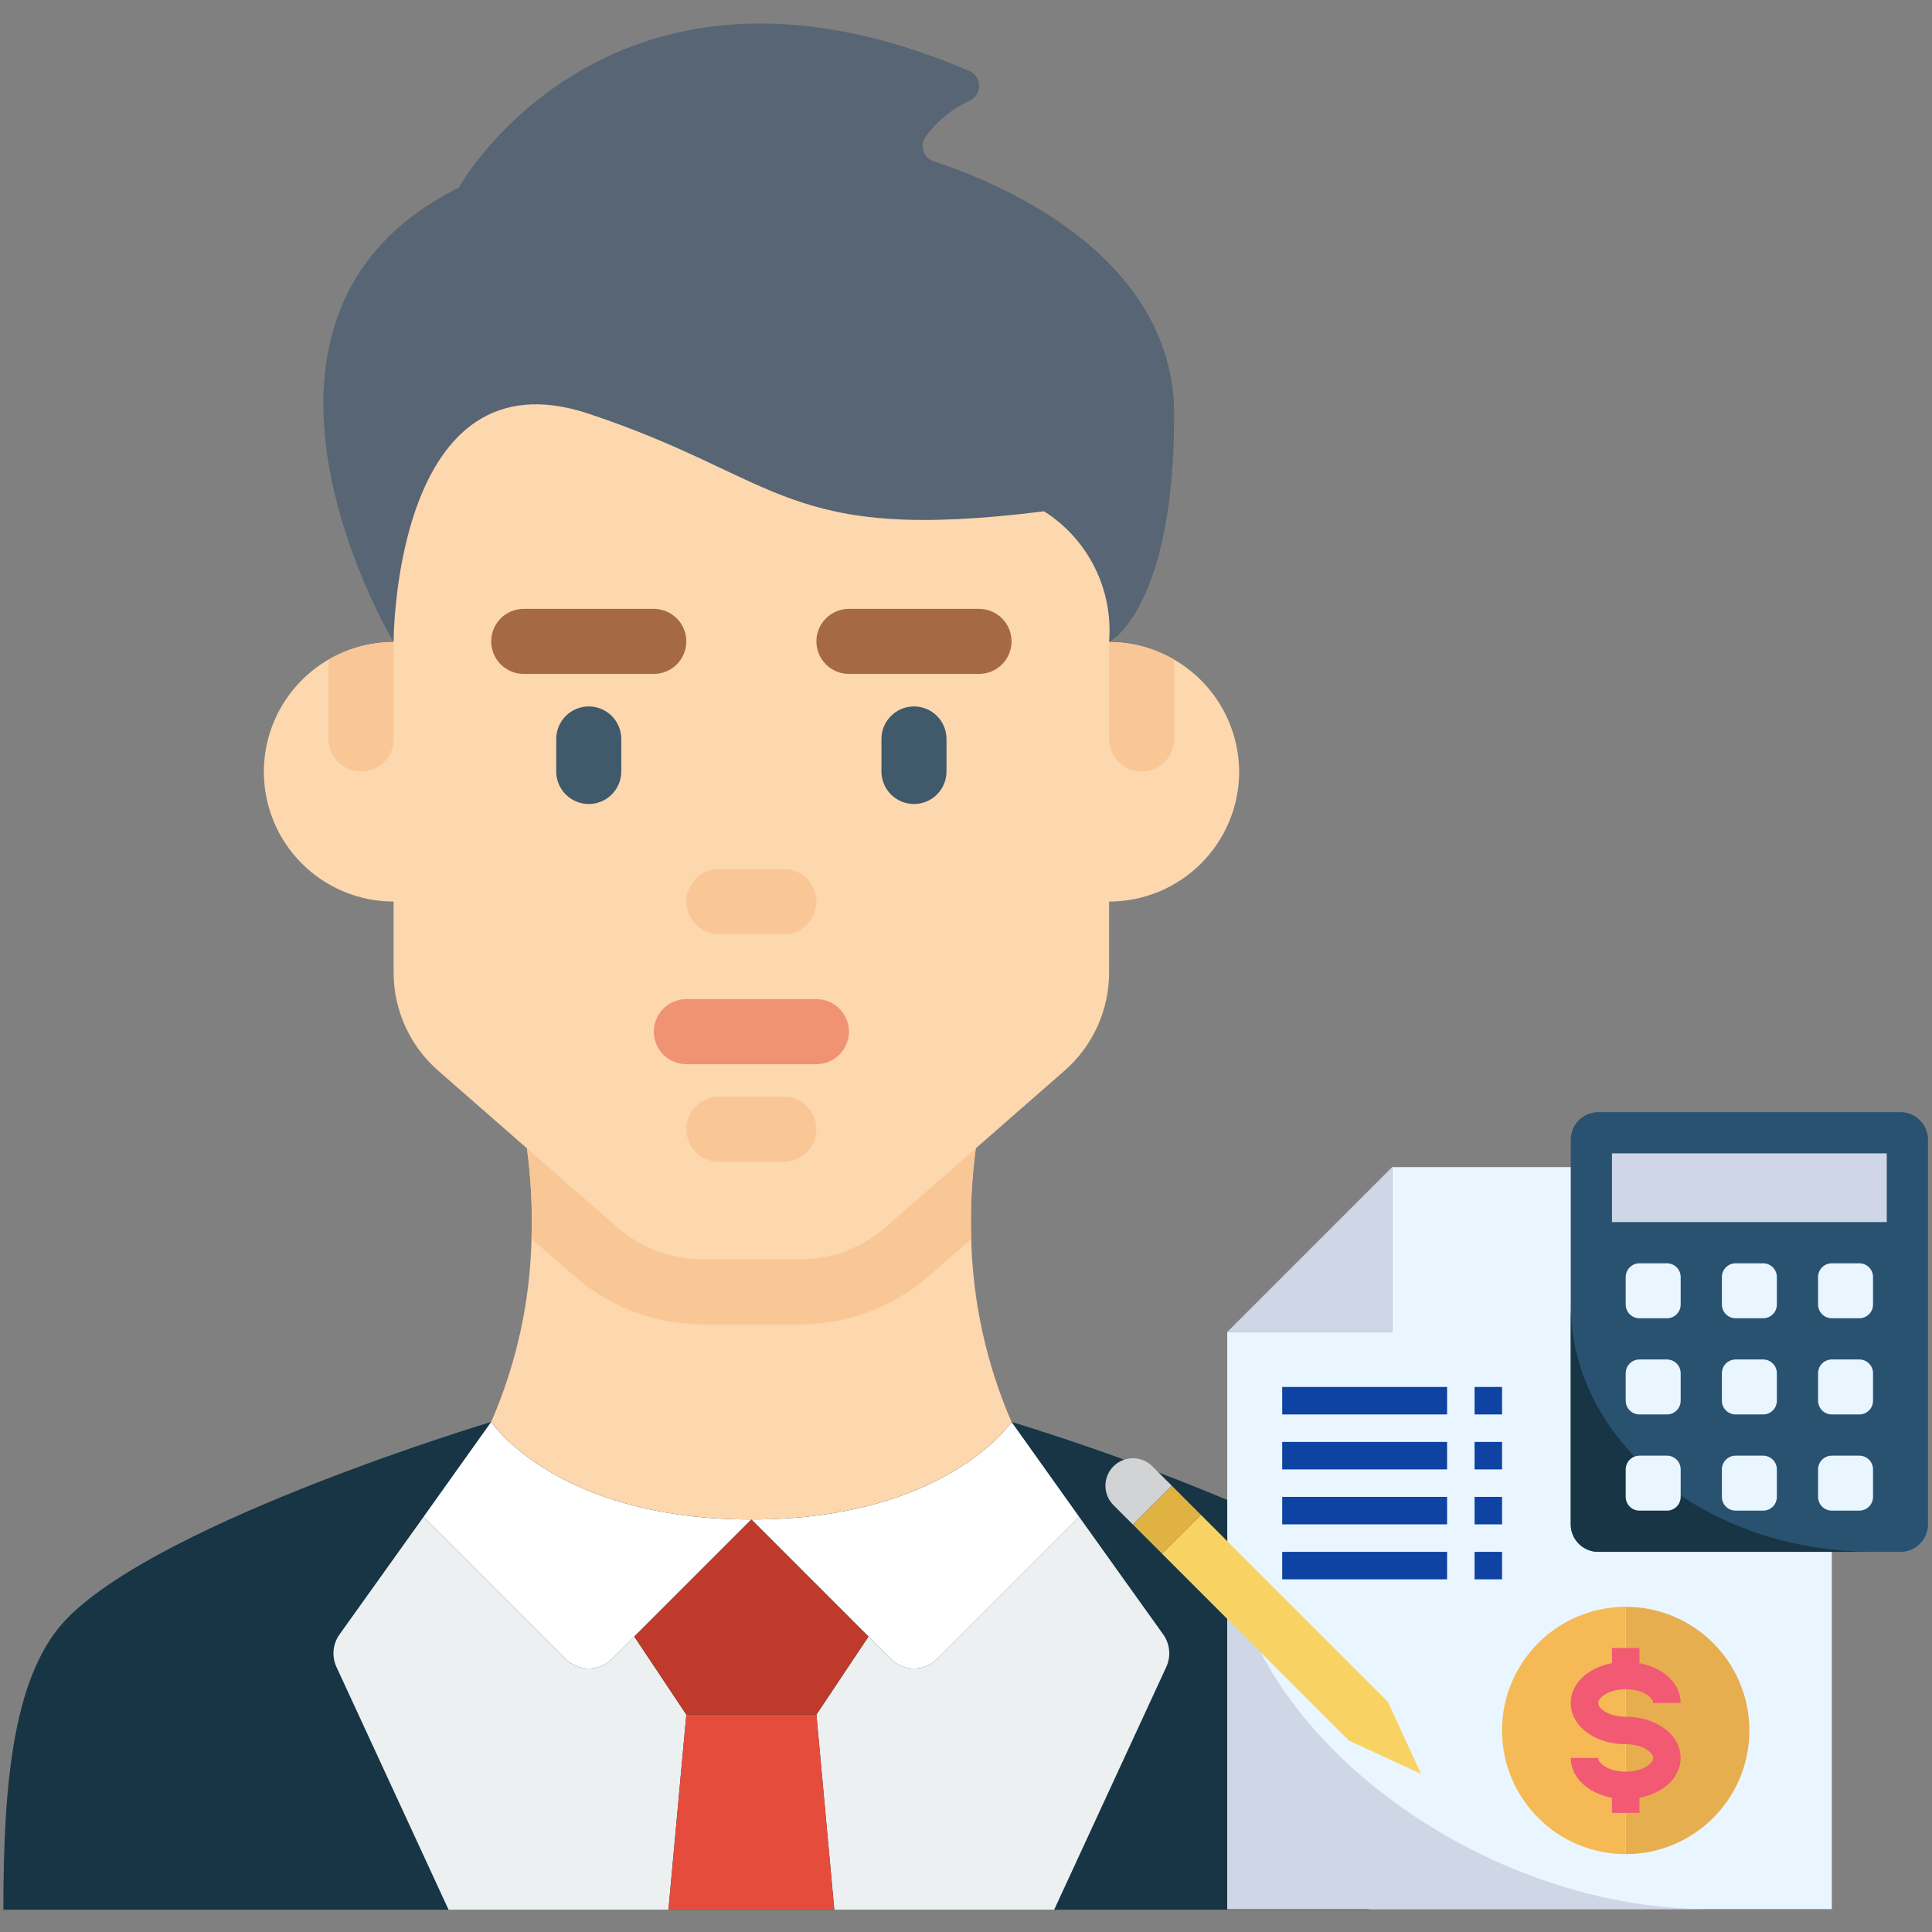 <svg width="575" height="575" viewBox="0 0 575 575" fill="none" xmlns="http://www.w3.org/2000/svg">
<rect x="0" y="0" width="575" height="575" fill="#808080" stroke="none"/>
<path d="M301.054 423.19C330.816 432.308 359.921 443.445 388.167 456.525L407.525 568.378H1C1 529.661 4.097 497.526 20.358 481.265C49.396 452.228 146.188 423.19 146.188 423.19H301.054Z" fill="#173545"/>
<path d="M347.128 496.074L313.735 568.377H248.304L242.98 510.302L258.467 487.072L265.146 493.751C266.973 495.565 269.443 496.582 272.018 496.582C274.592 496.582 277.063 495.565 278.89 493.751L321.188 451.453L346.16 486.395C347.162 487.779 347.779 489.404 347.949 491.104C348.119 492.804 347.836 494.519 347.128 496.074Z" fill="#ECF0F1"/>
<path d="M321.185 451.453L278.887 493.751C277.059 495.565 274.589 496.582 272.015 496.582C269.44 496.582 266.97 495.565 265.142 493.751L223.619 452.228C281.694 452.228 301.052 423.19 301.052 423.19L321.185 451.453ZM223.619 452.228L182.095 493.751C180.268 495.565 177.797 496.582 175.223 496.582C172.648 496.582 170.178 495.565 168.351 493.751L126.053 451.453L146.185 423.19C146.185 423.19 165.544 452.228 223.619 452.228Z" fill="white"/>
<path d="M204.262 510.302L198.939 568.377H133.508L100.114 496.074C99.407 494.519 99.124 492.804 99.294 491.104C99.464 489.404 100.081 487.779 101.082 486.395L126.055 451.453L168.353 493.751C170.18 495.565 172.65 496.582 175.225 496.582C177.799 496.582 180.269 495.565 182.097 493.751L188.776 487.072L204.262 510.302Z" fill="#ECF0F1"/>
<path d="M248.303 568.377H198.939L204.263 510.302H242.98L248.303 568.377Z" fill="#E64C3C"/>
<path d="M258.465 487.073L242.979 510.303H204.262L188.775 487.073L223.62 452.228L258.465 487.073Z" fill="#C03A2B"/>
<path d="M349.449 123.426C349.449 181.405 330.091 191.084 330.091 191.084V190.89H117.149V191.084C117.149 191.084 59.074 94.486 136.508 55.866C136.508 55.866 181.419 -24.762 288.47 21.118C289.324 21.484 290.055 22.088 290.574 22.858C291.094 23.627 291.382 24.531 291.402 25.459C291.422 26.388 291.175 27.303 290.69 28.095C290.204 28.887 289.501 29.523 288.664 29.926C283.492 32.29 278.998 35.918 275.597 40.476C275.125 41.089 274.807 41.806 274.669 42.568C274.532 43.329 274.579 44.112 274.806 44.852C275.034 45.591 275.435 46.265 275.977 46.817C276.519 47.37 277.185 47.784 277.92 48.026C296.117 53.93 349.449 75.418 349.449 123.426Z" fill="#576574"/>
<path d="M301.054 423.19C301.054 423.19 281.696 452.228 223.621 452.228C165.546 452.228 146.188 423.19 146.188 423.19C153.686 405.976 157.763 387.468 158.19 368.696C158.492 359.705 158.039 350.704 156.835 341.788H290.407C289.203 350.736 288.75 359.77 289.052 368.793C289.517 387.529 293.593 405.998 301.054 423.19Z" fill="#FDD7AD"/>
<path d="M289.053 368.793L276.374 379.827C265.77 389.05 252.194 394.137 238.141 394.153H209.103C195.031 394.147 181.441 389.021 170.871 379.731L158.191 368.696C158.494 359.705 158.04 350.704 156.836 341.788H290.408C289.205 350.736 288.751 359.77 289.053 368.793Z" fill="#F9C795"/>
<path d="M368.807 229.704C368.782 239.955 364.691 249.778 357.433 257.018C350.175 264.258 340.342 268.324 330.091 268.324V289.424C330.094 294.961 328.913 300.434 326.626 305.475C324.338 310.517 320.998 315.011 316.83 318.655L263.595 365.212C256.557 371.396 247.507 374.803 238.139 374.794H209.101C199.733 374.803 190.683 371.396 183.645 365.212L130.41 318.655C126.241 315.011 122.902 310.517 120.614 305.475C118.327 300.434 117.146 294.961 117.149 289.424V268.324C106.907 268.324 97.083 264.255 89.841 257.012C82.598 249.769 78.529 239.946 78.529 229.704C78.529 219.461 82.598 209.638 89.841 202.395C97.083 195.153 106.907 191.084 117.149 191.084V190.89C117.149 190.89 117.149 103.778 175.224 123.136C233.299 142.494 233.299 161.853 310.732 152.174C317.175 156.257 322.382 162.019 325.793 168.841C329.204 175.663 330.69 183.287 330.091 190.89V191.084C340.335 191.109 350.153 195.183 357.405 202.418C364.658 209.652 368.756 219.46 368.807 229.704Z" fill="#FDD7AD"/>
<path d="M349.451 196.31V219.928C349.451 222.495 348.432 224.957 346.616 226.772C344.801 228.587 342.339 229.607 339.772 229.607C337.205 229.607 334.743 228.587 332.928 226.772C331.113 224.957 330.093 222.495 330.093 219.928V191.084C336.893 191.091 343.571 192.894 349.451 196.31ZM117.151 191.084V219.928C117.151 222.495 116.132 224.957 114.316 226.772C112.501 228.587 110.039 229.607 107.472 229.607C104.905 229.607 102.443 228.587 100.628 226.772C98.813 224.957 97.793 222.495 97.793 219.928V196.31C103.673 192.894 110.351 191.091 117.151 191.084Z" fill="#F9C795"/>
<path d="M242.98 316.719H204.263C201.696 316.719 199.234 315.699 197.419 313.884C195.604 312.069 194.584 309.607 194.584 307.04C194.584 304.473 195.604 302.011 197.419 300.196C199.234 298.381 201.696 297.361 204.263 297.361H242.98C245.547 297.361 248.009 298.381 249.824 300.196C251.639 302.011 252.659 304.473 252.659 307.04C252.659 309.607 251.639 312.069 249.824 313.884C248.009 315.699 245.547 316.719 242.98 316.719Z" fill="#F09372"/>
<path d="M233.299 345.757H213.941C211.374 345.757 208.912 344.737 207.097 342.922C205.281 341.107 204.262 338.645 204.262 336.078C204.262 333.511 205.281 331.049 207.097 329.233C208.912 327.418 211.374 326.398 213.941 326.398H233.299C235.866 326.398 238.328 327.418 240.143 329.233C241.959 331.049 242.978 333.511 242.978 336.078C242.978 338.645 241.959 341.107 240.143 342.922C238.328 344.737 235.866 345.757 233.299 345.757Z" fill="#F9C795"/>
<path d="M175.224 239.286C172.657 239.286 170.195 238.266 168.38 236.451C166.565 234.636 165.545 232.174 165.545 229.607V219.928C165.545 217.361 166.565 214.899 168.38 213.083C170.195 211.268 172.657 210.249 175.224 210.249C177.791 210.249 180.253 211.268 182.068 213.083C183.883 214.899 184.903 217.361 184.903 219.928V229.607C184.903 232.174 183.883 234.636 182.068 236.451C180.253 238.266 177.791 239.286 175.224 239.286ZM272.016 239.286C269.449 239.286 266.987 238.266 265.172 236.451C263.356 234.636 262.337 232.174 262.337 229.607V219.928C262.337 217.361 263.356 214.899 265.172 213.083C266.987 211.268 269.449 210.249 272.016 210.249C274.583 210.249 277.045 211.268 278.86 213.083C280.675 214.899 281.695 217.361 281.695 219.928V229.607C281.695 232.174 280.675 234.636 278.86 236.451C277.045 238.266 274.583 239.286 272.016 239.286Z" fill="#40596B"/>
<path d="M233.299 278.003H213.941C211.374 278.003 208.912 276.983 207.097 275.168C205.281 273.353 204.262 270.891 204.262 268.324C204.262 265.757 205.281 263.295 207.097 261.479C208.912 259.664 211.374 258.645 213.941 258.645H233.299C235.866 258.645 238.328 259.664 240.143 261.479C241.959 263.295 242.978 265.757 242.978 268.324C242.978 270.891 241.959 273.353 240.143 275.168C238.328 276.983 235.866 278.003 233.299 278.003Z" fill="#F9C795"/>
<path d="M194.583 200.569H155.867C153.3 200.569 150.838 199.55 149.022 197.734C147.207 195.919 146.188 193.457 146.188 190.89C146.188 188.323 147.207 185.861 149.022 184.046C150.838 182.231 153.3 181.211 155.867 181.211H194.583C197.15 181.211 199.612 182.231 201.428 184.046C203.243 185.861 204.262 188.323 204.262 190.89C204.262 193.457 203.243 195.919 201.428 197.734C199.612 199.55 197.15 200.569 194.583 200.569ZM291.375 200.569H252.658C250.091 200.569 247.629 199.55 245.814 197.734C243.999 195.919 242.979 193.457 242.979 190.89C242.979 188.323 243.999 185.861 245.814 184.046C247.629 182.231 250.091 181.211 252.658 181.211H291.375C293.942 181.211 296.404 182.231 298.219 184.046C300.034 185.861 301.054 188.323 301.054 190.89C301.054 193.457 300.034 195.919 298.219 197.734C296.404 199.55 293.942 200.569 291.375 200.569Z" fill="#A56A43"/>
<path d="M414.324 347.357H545.184V568.183H365.252V396.43H414.324V347.357Z" fill="#EAF6FF"/>
<path d="M508.379 568.183H365.251V453.681C365.251 512.45 438.309 568.183 508.379 568.183Z" fill="#CFD6E5"/>
<path d="M565.63 331H475.664C471.147 331 467.485 334.662 467.485 339.179V453.681C467.485 458.198 471.147 461.86 475.664 461.86H565.63C570.147 461.86 573.809 458.198 573.809 453.681V339.179C573.809 334.662 570.147 331 565.63 331Z" fill="#295271"/>
<path d="M414.324 396.43H365.252L414.324 347.357V396.43Z" fill="#CFD6E5"/>
<path d="M561.541 343.268H479.754V363.715H561.541V343.268Z" fill="#CFD6E5"/>
<path d="M331.396 447.963C328.202 444.768 328.202 439.589 331.396 436.396C334.589 433.201 339.769 433.201 342.964 436.396L348.746 442.176L337.177 453.746L331.396 447.963Z" fill="#D1D3D4"/>
<path d="M413.063 506.494L422.936 527.935L401.495 518.063L345.819 462.384L357.384 450.818L413.063 506.494Z" fill="#F9D264"/>
<path d="M357.391 450.818L348.752 442.182L337.185 453.747L345.823 462.386L357.391 450.818Z" fill="#DFB242"/>
<path d="M557.451 461.86H475.664C471.153 461.846 467.499 458.192 467.485 453.681V388.251C467.485 428.937 507.724 461.86 557.451 461.86Z" fill="#173545"/>
<path d="M553.362 375.983H545.183C544.099 375.983 543.058 376.414 542.291 377.181C541.525 377.948 541.094 378.988 541.094 380.072V388.251C541.094 389.336 541.525 390.376 542.291 391.143C543.058 391.91 544.099 392.34 545.183 392.34H553.362C554.446 392.34 555.487 391.91 556.253 391.143C557.02 390.376 557.451 389.336 557.451 388.251V380.072C557.451 378.988 557.02 377.948 556.253 377.181C555.487 376.414 554.446 375.983 553.362 375.983ZM524.736 375.983H516.558C515.473 375.983 514.433 376.414 513.666 377.181C512.899 377.948 512.468 378.988 512.468 380.072V388.251C512.468 389.336 512.899 390.376 513.666 391.143C514.433 391.91 515.473 392.34 516.558 392.34H524.736C525.821 392.34 526.861 391.91 527.628 391.143C528.395 390.376 528.826 389.336 528.826 388.251V380.072C528.826 378.988 528.395 377.948 527.628 377.181C526.861 376.414 525.821 375.983 524.736 375.983ZM496.111 375.983H487.932C486.847 375.983 485.807 376.414 485.04 377.181C484.274 377.948 483.843 378.988 483.843 380.072V388.251C483.843 389.336 484.274 390.376 485.04 391.143C485.807 391.91 486.847 392.34 487.932 392.34H496.111C497.195 392.34 498.235 391.91 499.002 391.143C499.769 390.376 500.2 389.336 500.2 388.251V380.072C500.2 378.988 499.769 377.948 499.002 377.181C498.235 376.414 497.195 375.983 496.111 375.983ZM553.362 404.608H545.183C544.099 404.608 543.058 405.039 542.291 405.806C541.525 406.573 541.094 407.613 541.094 408.698V416.877C541.094 417.961 541.525 419.001 542.291 419.768C543.058 420.535 544.099 420.966 545.183 420.966H553.362C554.446 420.966 555.487 420.535 556.253 419.768C557.02 419.001 557.451 417.961 557.451 416.877V408.698C557.451 407.613 557.02 406.573 556.253 405.806C555.487 405.039 554.446 404.608 553.362 404.608ZM524.736 404.608H516.558C515.473 404.608 514.433 405.039 513.666 405.806C512.899 406.573 512.468 407.613 512.468 408.698V416.877C512.468 417.961 512.899 419.001 513.666 419.768C514.433 420.535 515.473 420.966 516.558 420.966H524.736C525.821 420.966 526.861 420.535 527.628 419.768C528.395 419.001 528.826 417.961 528.826 416.877V408.698C528.826 407.613 528.395 406.573 527.628 405.806C526.861 405.039 525.821 404.608 524.736 404.608ZM496.111 404.608H487.932C486.847 404.608 485.807 405.039 485.04 405.806C484.274 406.573 483.843 407.613 483.843 408.698V416.877C483.843 417.961 484.274 419.001 485.04 419.768C485.807 420.535 486.847 420.966 487.932 420.966H496.111C497.195 420.966 498.235 420.535 499.002 419.768C499.769 419.001 500.2 417.961 500.2 416.877V408.698C500.2 407.613 499.769 406.573 499.002 405.806C498.235 405.039 497.195 404.608 496.111 404.608ZM553.362 433.234H545.183C544.099 433.234 543.058 433.665 542.291 434.432C541.525 435.199 541.094 436.239 541.094 437.323V445.502C541.094 446.587 541.525 447.627 542.291 448.394C543.058 449.161 544.099 449.591 545.183 449.591H553.362C554.446 449.591 555.487 449.161 556.253 448.394C557.02 447.627 557.451 446.587 557.451 445.502V437.323C557.451 436.239 557.02 435.199 556.253 434.432C555.487 433.665 554.446 433.234 553.362 433.234ZM524.736 433.234H516.558C515.473 433.234 514.433 433.665 513.666 434.432C512.899 435.199 512.468 436.239 512.468 437.323V445.502C512.468 446.587 512.899 447.627 513.666 448.394C514.433 449.161 515.473 449.591 516.558 449.591H524.736C525.821 449.591 526.861 449.161 527.628 448.394C528.395 447.627 528.826 446.587 528.826 445.502V437.323C528.826 436.239 528.395 435.199 527.628 434.432C526.861 433.665 525.821 433.234 524.736 433.234Z" fill="#EAF6FF"/>
<path d="M496.11 433.234H487.931C486.847 433.234 485.806 433.665 485.04 434.432C484.273 435.199 483.842 436.239 483.842 437.323V445.502C483.842 446.587 484.273 447.627 485.04 448.394C485.806 449.161 486.847 449.592 487.931 449.592H496.11C497.194 449.592 498.235 449.161 499.001 448.394C499.768 447.627 500.199 446.587 500.199 445.502V437.323C500.199 436.239 499.768 435.199 499.001 434.432C498.235 433.665 497.194 433.234 496.11 433.234Z" fill="#EAF6FF"/>
<path d="M447.039 429.145H438.86V437.324H447.039V429.145ZM430.682 429.145H381.609V437.324H430.682V429.145ZM447.039 412.787H438.86V420.966H447.039V412.787ZM430.682 412.787H381.609V420.966H430.682V412.787ZM447.039 445.502H438.86V453.681H447.039V445.502ZM430.682 445.502H381.609V453.681H430.682V445.502ZM447.039 461.86H438.86V470.038H447.039V461.86ZM430.682 461.86H381.609V470.038H430.682V461.86Z" fill="#0E42A3"/>
<path d="M520.648 515.021C520.648 535.348 504.171 551.826 483.844 551.826V478.217C504.171 478.217 520.648 494.694 520.648 515.021Z" fill="#E7AE50"/>
<path d="M483.842 478.217V551.826C463.515 551.826 447.038 535.348 447.038 515.021C447.038 494.694 463.515 478.217 483.842 478.217Z" fill="#F5B955"/>
<path d="M483.84 502.753C488.834 502.753 492.019 505.173 492.019 506.842H500.197C500.197 501.032 495.05 496.325 487.929 494.983V490.485H479.751V494.983C472.63 496.315 467.482 501.024 467.482 506.842C467.482 513.725 474.667 519.11 483.84 519.11C488.834 519.11 492.019 521.53 492.019 523.2C492.019 524.869 488.834 527.289 483.84 527.289C478.846 527.289 475.661 524.869 475.661 523.2H467.482C467.482 529.01 472.63 533.717 479.751 535.059V539.557H487.929V535.059C495.05 533.727 500.197 529.018 500.197 523.2C500.197 516.317 493.013 510.932 483.84 510.932C478.846 510.932 475.661 508.512 475.661 506.842C475.661 505.173 478.846 502.753 483.84 502.753Z" fill="#F25A74"/>
</svg>
